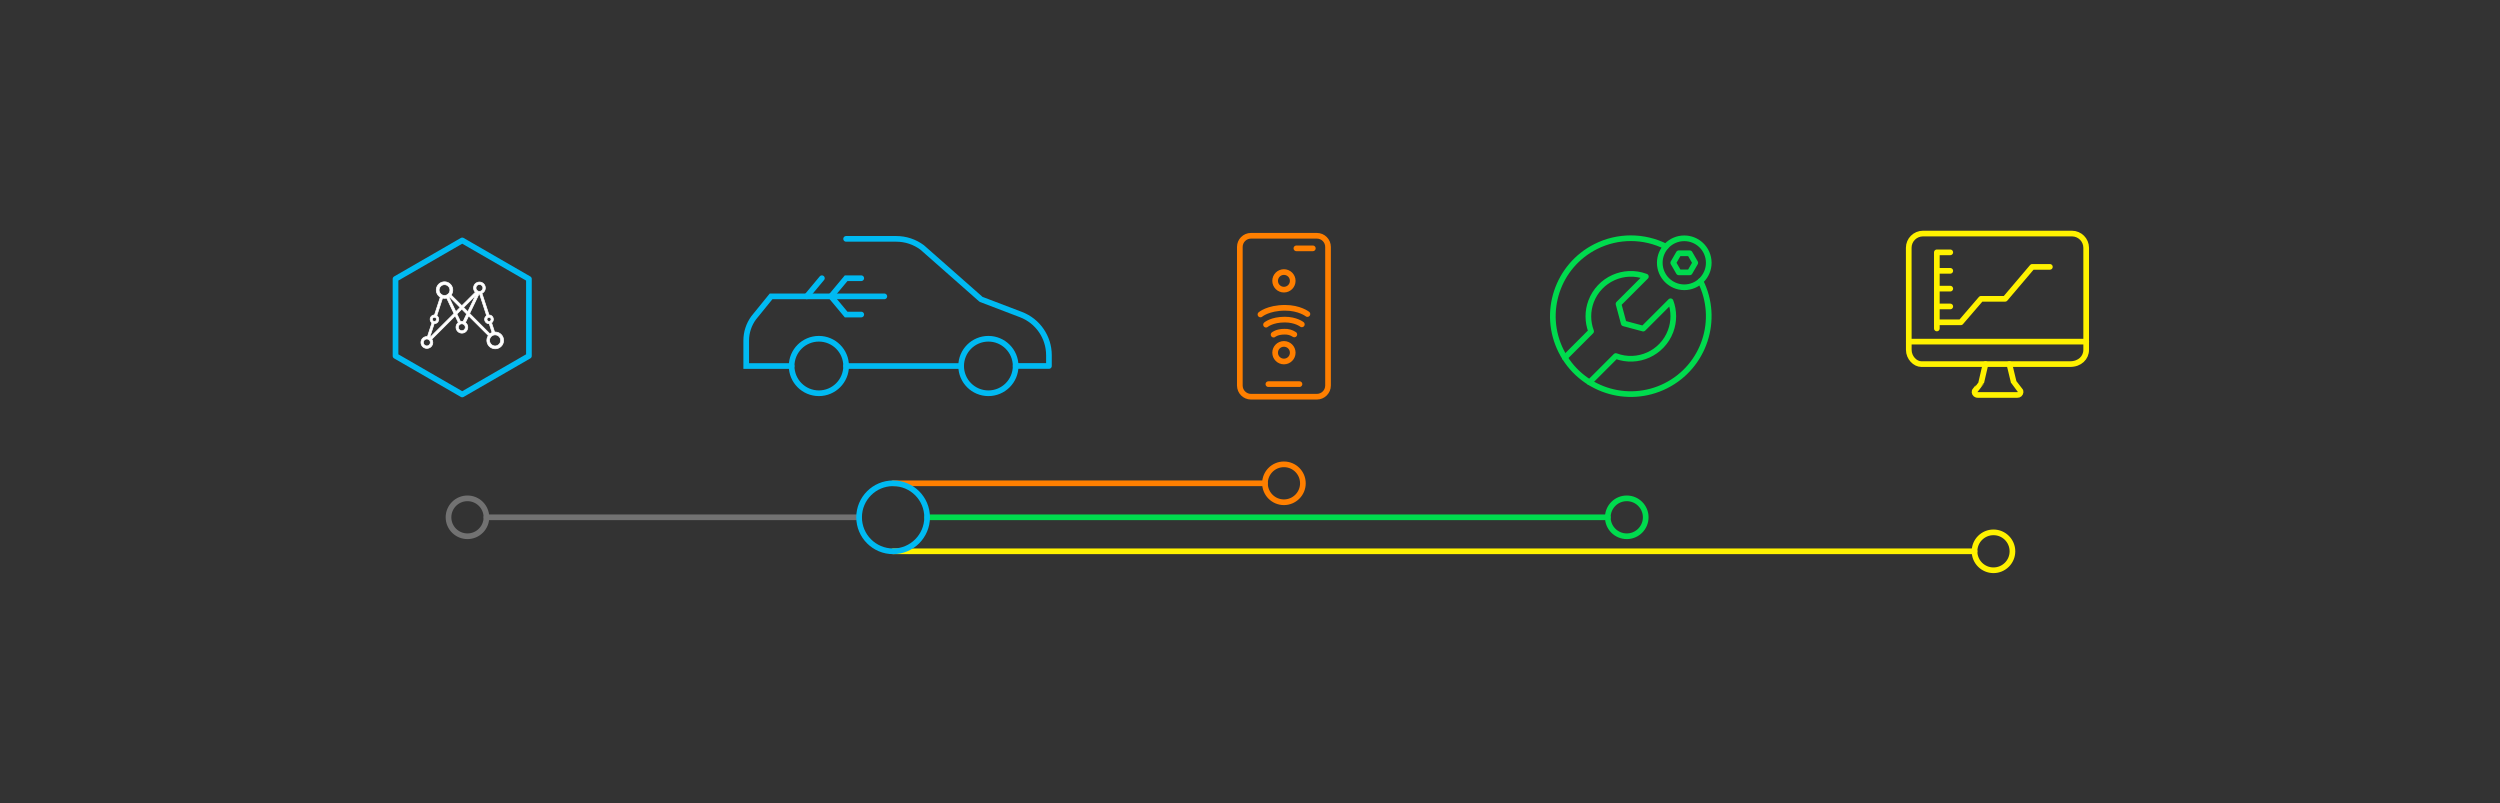 <?xml version="1.0" encoding="UTF-8"?> <!-- Generator: Adobe Illustrator 23.1.1, SVG Export Plug-In . SVG Version: 6.00 Build 0) --> <svg xmlns="http://www.w3.org/2000/svg" xmlns:xlink="http://www.w3.org/1999/xlink" id="Layer_1" x="0px" y="0px" viewBox="0 0 1764.25 566.93" style="enable-background:new 0 0 1764.25 566.93;" xml:space="preserve"><rect x="0" y="0" width="1764.25" height="566.93" fill="#333333" stroke="none"/> <style type="text/css"> .st0{fill:none;stroke:#727272;stroke-width:4;stroke-linecap:round;stroke-miterlimit:10;} .st1{fill:none;stroke:#FF7F00;stroke-width:4;stroke-linecap:round;stroke-miterlimit:10;} .st2{fill:none;stroke:#FFF200;stroke-width:4;stroke-linecap:round;stroke-miterlimit:10;} .st3{fill:none;stroke:#00DB4E;stroke-width:4;stroke-linecap:round;stroke-miterlimit:10;} .st4{fill:none;stroke:#00BAF2;stroke-width:4;stroke-linecap:round;stroke-linejoin:round;} .st5{fill-rule:evenodd;clip-rule:evenodd;fill:#FFFFFF;stroke:#FFFFFF;stroke-width:0.5;stroke-miterlimit:10;} .st6{fill:none;stroke:#00BAF2;stroke-width:4;stroke-linecap:round;stroke-miterlimit:10;} .st7{fill:none;stroke:#FFF200;stroke-width:4;stroke-linecap:round;stroke-linejoin:round;} .st8{fill:none;stroke:#00DB4E;stroke-width:4;stroke-linecap:round;stroke-linejoin:round;} </style> <title>infographic</title> <circle class="st0" cx="329.89" cy="365.06" r="13.38"></circle> <line class="st0" x1="343.27" y1="365.06" x2="606.27" y2="365.06"></line> <line class="st1" x1="630.27" y1="341.06" x2="892.7" y2="341.06"></line> <line class="st2" x1="630.27" y1="389.06" x2="1393.43" y2="389.06"></line> <circle class="st2" cx="1406.8" cy="389.06" r="13.38"></circle> <circle class="st1" cx="906.07" cy="341.06" r="13.38"></circle> <circle class="st3" cx="1148.01" cy="365.06" r="13.38"></circle> <polygon class="st4" points="373.26,251.19 373.26,196.84 326.19,169.67 279.12,196.84 279.12,251.19 326.19,278.37 "></polygon> <path class="st5" d="M349.39,234.28h-0.37l-2.11-6.45l0.14-0.11c0.71-0.59,1.12-1.46,1.11-2.38c0-0.87-0.36-1.69-1-2.28 c-0.57-0.52-1.3-0.8-2.07-0.8l0,0l-5-15.28c2.09-0.97,3-3.44,2.04-5.53c-0.97-2.09-3.44-3-5.53-2.04c-2.09,0.97-3,3.44-2.04,5.53 c0.22,0.48,0.53,0.91,0.91,1.28l-9.54,9.51l-7.56-7.55c1.93-2.58,1.4-6.23-1.18-8.16c-2.58-1.93-6.23-1.4-8.16,1.18 c-1.93,2.58-1.4,6.23,1.18,8.16c0.17,0.12,0.34,0.24,0.52,0.35l-4.11,12.55l0,0c-1.7,0-3.08,1.39-3.07,3.09 c0,0.99,0.48,1.91,1.28,2.49l-3.17,9.66h-0.38c-2.31-0.02-4.19,1.84-4.21,4.15c-0.02,2.31,1.84,4.19,4.15,4.21 c2.31,0.02,4.19-1.84,4.21-4.15c0.01-0.84-0.24-1.66-0.71-2.36l16.5-16.45l2.24,4.72c-1.84,1.38-2.21,3.99-0.82,5.82 c1.38,1.84,3.99,2.21,5.82,0.82s2.21-3.99,0.82-5.82c-0.23-0.31-0.51-0.59-0.82-0.82l2.26-4.7l13.93,13.9 c-1.88,2.67-1.25,6.35,1.42,8.24c2.67,1.88,6.35,1.25,8.24-1.42s1.25-6.35-1.42-8.24c-1-0.71-2.19-1.08-3.42-1.08L349.39,234.28z M345.11,223.9c0.81-0.01,1.47,0.65,1.48,1.46c0.01,0.81-0.65,1.47-1.46,1.48c-0.81,0.01-1.47-0.65-1.48-1.46c0,0,0-0.01,0-0.01 c-0.01-0.81,0.64-1.46,1.45-1.47C345.1,223.9,345.11,223.9,345.11,223.9L345.11,223.9z M338.32,200.74 c1.36-0.01,2.48,1.09,2.49,2.45c0.01,1.36-1.09,2.48-2.45,2.49c-1.36,0.01-2.48-1.09-2.49-2.45c0-0.01,0-0.01,0-0.02 C335.86,201.85,336.96,200.75,338.32,200.74L338.32,200.74L338.32,200.74z M309.87,204.68c0.01-2.11,1.73-3.81,3.84-3.8 c2.11,0.01,3.81,1.73,3.8,3.84c-0.01,2.1-1.72,3.8-3.82,3.8C311.58,208.51,309.87,206.79,309.87,204.68z M306.57,223.9 c0.81-0.01,1.47,0.65,1.48,1.46c0.01,0.81-0.65,1.47-1.46,1.48c-0.81,0.01-1.47-0.65-1.48-1.46c0,0,0-0.01,0-0.01 c-0.01-0.81,0.64-1.46,1.45-1.47C306.56,223.9,306.57,223.9,306.57,223.9z M301.24,244.15c-1.36,0.01-2.48-1.09-2.49-2.45 c-0.01-1.36,1.09-2.48,2.45-2.49c1.36-0.01,2.48,1.09,2.49,2.45c0,0.01,0,0.02,0,0.03C303.69,243.04,302.59,244.14,301.24,244.15 L301.24,244.15z M303.45,238.15l-0.19-0.12l3.14-9.59h0.18c0.71,0,1.41-0.25,1.95-0.71c0.15-0.12,0.3-0.27,0.42-0.42 c0.93-1.14,0.93-2.78,0-3.92l-0.2-0.22c-0.11-0.11-0.23-0.21-0.35-0.3l-0.15-0.1l4.06-12.4c0.45,0.11,0.91,0.17,1.38,0.17 c0.52,0,1.03-0.07,1.53-0.21l5.18,10.92L303.45,238.15z M316.79,209.65c0.12-0.07,0.24-0.15,0.35-0.24l7.57,7.55l-3,3L316.79,209.65 z M325.93,233.42c-1.36,0.01-2.48-1.09-2.49-2.45c-0.01-1.36,1.09-2.48,2.45-2.49c1.36-0.01,2.48,1.09,2.49,2.45 c0,0.01,0,0.01,0,0.02C328.39,232.31,327.29,233.41,325.93,233.42C325.93,233.42,325.93,233.42,325.93,233.42L325.93,233.42z M326.82,226.87c-0.29-0.06-0.59-0.1-0.89-0.1c-0.34,0-0.67,0.04-1,0.12l-2.5-5.27l3.46-3.45l3.44,3.43L326.82,226.87z M330.14,219.96l-3-3l8.51-8.48L330.14,219.96z M331.42,221.24l6.65-13.86h0.34l5,15.37l-0.16,0.12c-0.09,0.06-0.17,0.13-0.25,0.2 c-0.25,0.24-0.46,0.51-0.63,0.81c0,0.09-0.09,0.18-0.13,0.27c-0.08,0.19-0.14,0.38-0.18,0.58c-0.04,0.2-0.06,0.41-0.06,0.62 c0,0.51,0.12,1.02,0.37,1.47c0.28,0.53,0.71,0.96,1.23,1.24l0.27,0.13c0.19,0.08,0.38,0.14,0.58,0.18c0.2,0.04,0.4,0.07,0.61,0.07 h0.21l2,6.21c-0.57,0.22-1.1,0.52-1.58,0.89L331.42,221.24z M349.42,244.16c-2.17,0.02-3.94-1.73-3.96-3.9 c-0.02-2.17,1.73-3.94,3.9-3.96c2.17-0.02,3.94,1.73,3.96,3.9c0,0.01,0,0.02,0,0.03C353.33,242.39,351.58,244.15,349.42,244.16 c-0.02,0-0.02,0-0.03,0L349.42,244.16z"></path> <line class="st3" x1="654.27" y1="365.06" x2="1134.63" y2="365.06"></line> <line class="st6" x1="597.1" y1="258.29" x2="678.28" y2="258.29"></line> <path class="st6" d="M624.07,209.15h-79.92l-12.32,15.18c-3.39,4.65-5.22,10.25-5.22,16v18h32"></path> <path class="st4" d="M597.1,168.56h35.4c6.58,0,12.98,2.12,18.26,6.05l41.57,36.64L720.51,222c11.89,4.55,19.73,15.95,19.73,28.68 v7.6h-23.5"></path> <polyline class="st6" points="586.42,209.15 597.11,196.34 607.78,196.34 "></polyline> <circle class="st6" cx="697.51" cy="258.29" r="19.23"></circle> <circle class="st6" cx="577.88" cy="258.29" r="19.23"></circle> <line class="st6" x1="569.33" y1="209.15" x2="580.01" y2="196.33"></line> <polyline class="st6" points="586.42,209.15 597.11,221.97 607.78,221.97 "></polyline> <path class="st7" d="M1347,174.88c0-5.56,4.5-10.06,10.06-10.06l0,0h105.09c5.56,0,10.06,4.5,10.07,10.06v72 c0,5.56-4.51,10.06-11.31,10.06h-105.05c-4.32,0-8.82-4.5-8.82-10.06L1347,174.88z"></path> <line class="st7" x1="1347.04" y1="241.11" x2="1472.26" y2="241.11"></line> <path class="st7" d="M1401.18,256.92l-3,12.95c0,0.13-4.68,6.1-4.68,6.1c-0.33,1.15,0.34,2.35,1.49,2.68 c0.24,0.07,0.48,0.09,0.73,0.08h27.91c1.2,0.08,2.23-0.83,2.3-2.03c0.02-0.25-0.01-0.5-0.08-0.74c0,0-4.72-6-4.73-6.12l-3.12-12.92"></path> <polyline class="st7" points="1366.83,227.45 1383.75,227.45 1398.01,210.87 1415.02,210.87 1434.15,188.33 1446.6,188.33 "></polyline> <polyline class="st7" points="1376.3,178.08 1366.83,178.08 1366.83,231.8 "></polyline> <line class="st7" x1="1376.3" y1="191.12" x2="1366.83" y2="191.12"></line> <line class="st7" x1="1376.3" y1="203.7" x2="1366.83" y2="203.7"></line> <line class="st7" x1="1376.3" y1="216.27" x2="1366.83" y2="216.27"></line> <circle class="st6" cx="630.27" cy="365.06" r="24"></circle> <path class="st1" d="M882.83,166.38h46.48c4.35,0,7.88,3.53,7.88,7.88v97.82c0,4.35-3.53,7.88-7.88,7.88h-46.48 c-4.35,0-7.88-3.53-7.88-7.88v-97.82C874.95,169.91,878.48,166.38,882.83,166.38z"></path> <line class="st1" x1="926.46" y1="175.26" x2="914.86" y2="175.26"></line> <line class="st1" x1="895.1" y1="271.08" x2="917.04" y2="271.08"></line> <path class="st1" d="M893.43,229.13c0,0,4.06-3.56,13.23-3.59c7.81,0,12.05,3.36,12.05,3.36"></path> <path class="st1" d="M898.77,236.15c0,0,2.35-2.06,7.64-2.07c2.48-0.12,4.93,0.56,7,1.94"></path> <path class="st1" d="M889.5,221.92c0,0,5.33-4.66,17.35-4.7c10.23,0,15.79,4.4,15.79,4.4"></path> <circle class="st1" cx="906.07" cy="248.9" r="6.21"></circle> <circle class="st1" cx="906.07" cy="198.2" r="6.21"></circle> <path class="st8" d="M1121.71,269.82l18.56-18.57c15.5,5.84,32.81-1.99,38.65-17.5c2.57-6.82,2.57-14.34,0-21.15l-19.3,19.3 l-13.74-3.68l-3.69-13.75l19.3-19.29c-15.51-5.84-32.81,2-38.65,17.5c-2.56,6.81-2.57,14.32,0,21.14l-18.57,18.58"></path> <path class="st8" d="M1205.87,185.46c-0.01,9.54-7.75,17.27-17.29,17.27c-9.54-0.01-17.27-7.75-17.27-17.29 c0.01-9.54,7.75-17.27,17.29-17.27c4.34,0,8.52,1.64,11.71,4.58C1203.86,176.02,1205.87,180.63,1205.87,185.46z"></path> <path class="st8" d="M1200,198.42c13.64,27.14,2.69,60.2-24.45,73.84c-27.14,13.64-60.2,2.69-73.84-24.45 c-13.64-27.14-2.69-60.2,24.45-73.84c15.56-7.82,33.9-7.81,49.45,0.03"></path> <polygon class="st8" points="1192.47,178.73 1184.7,178.73 1180.81,185.46 1184.7,192.19 1192.47,192.19 1196.36,185.46 "></polygon> </svg> 